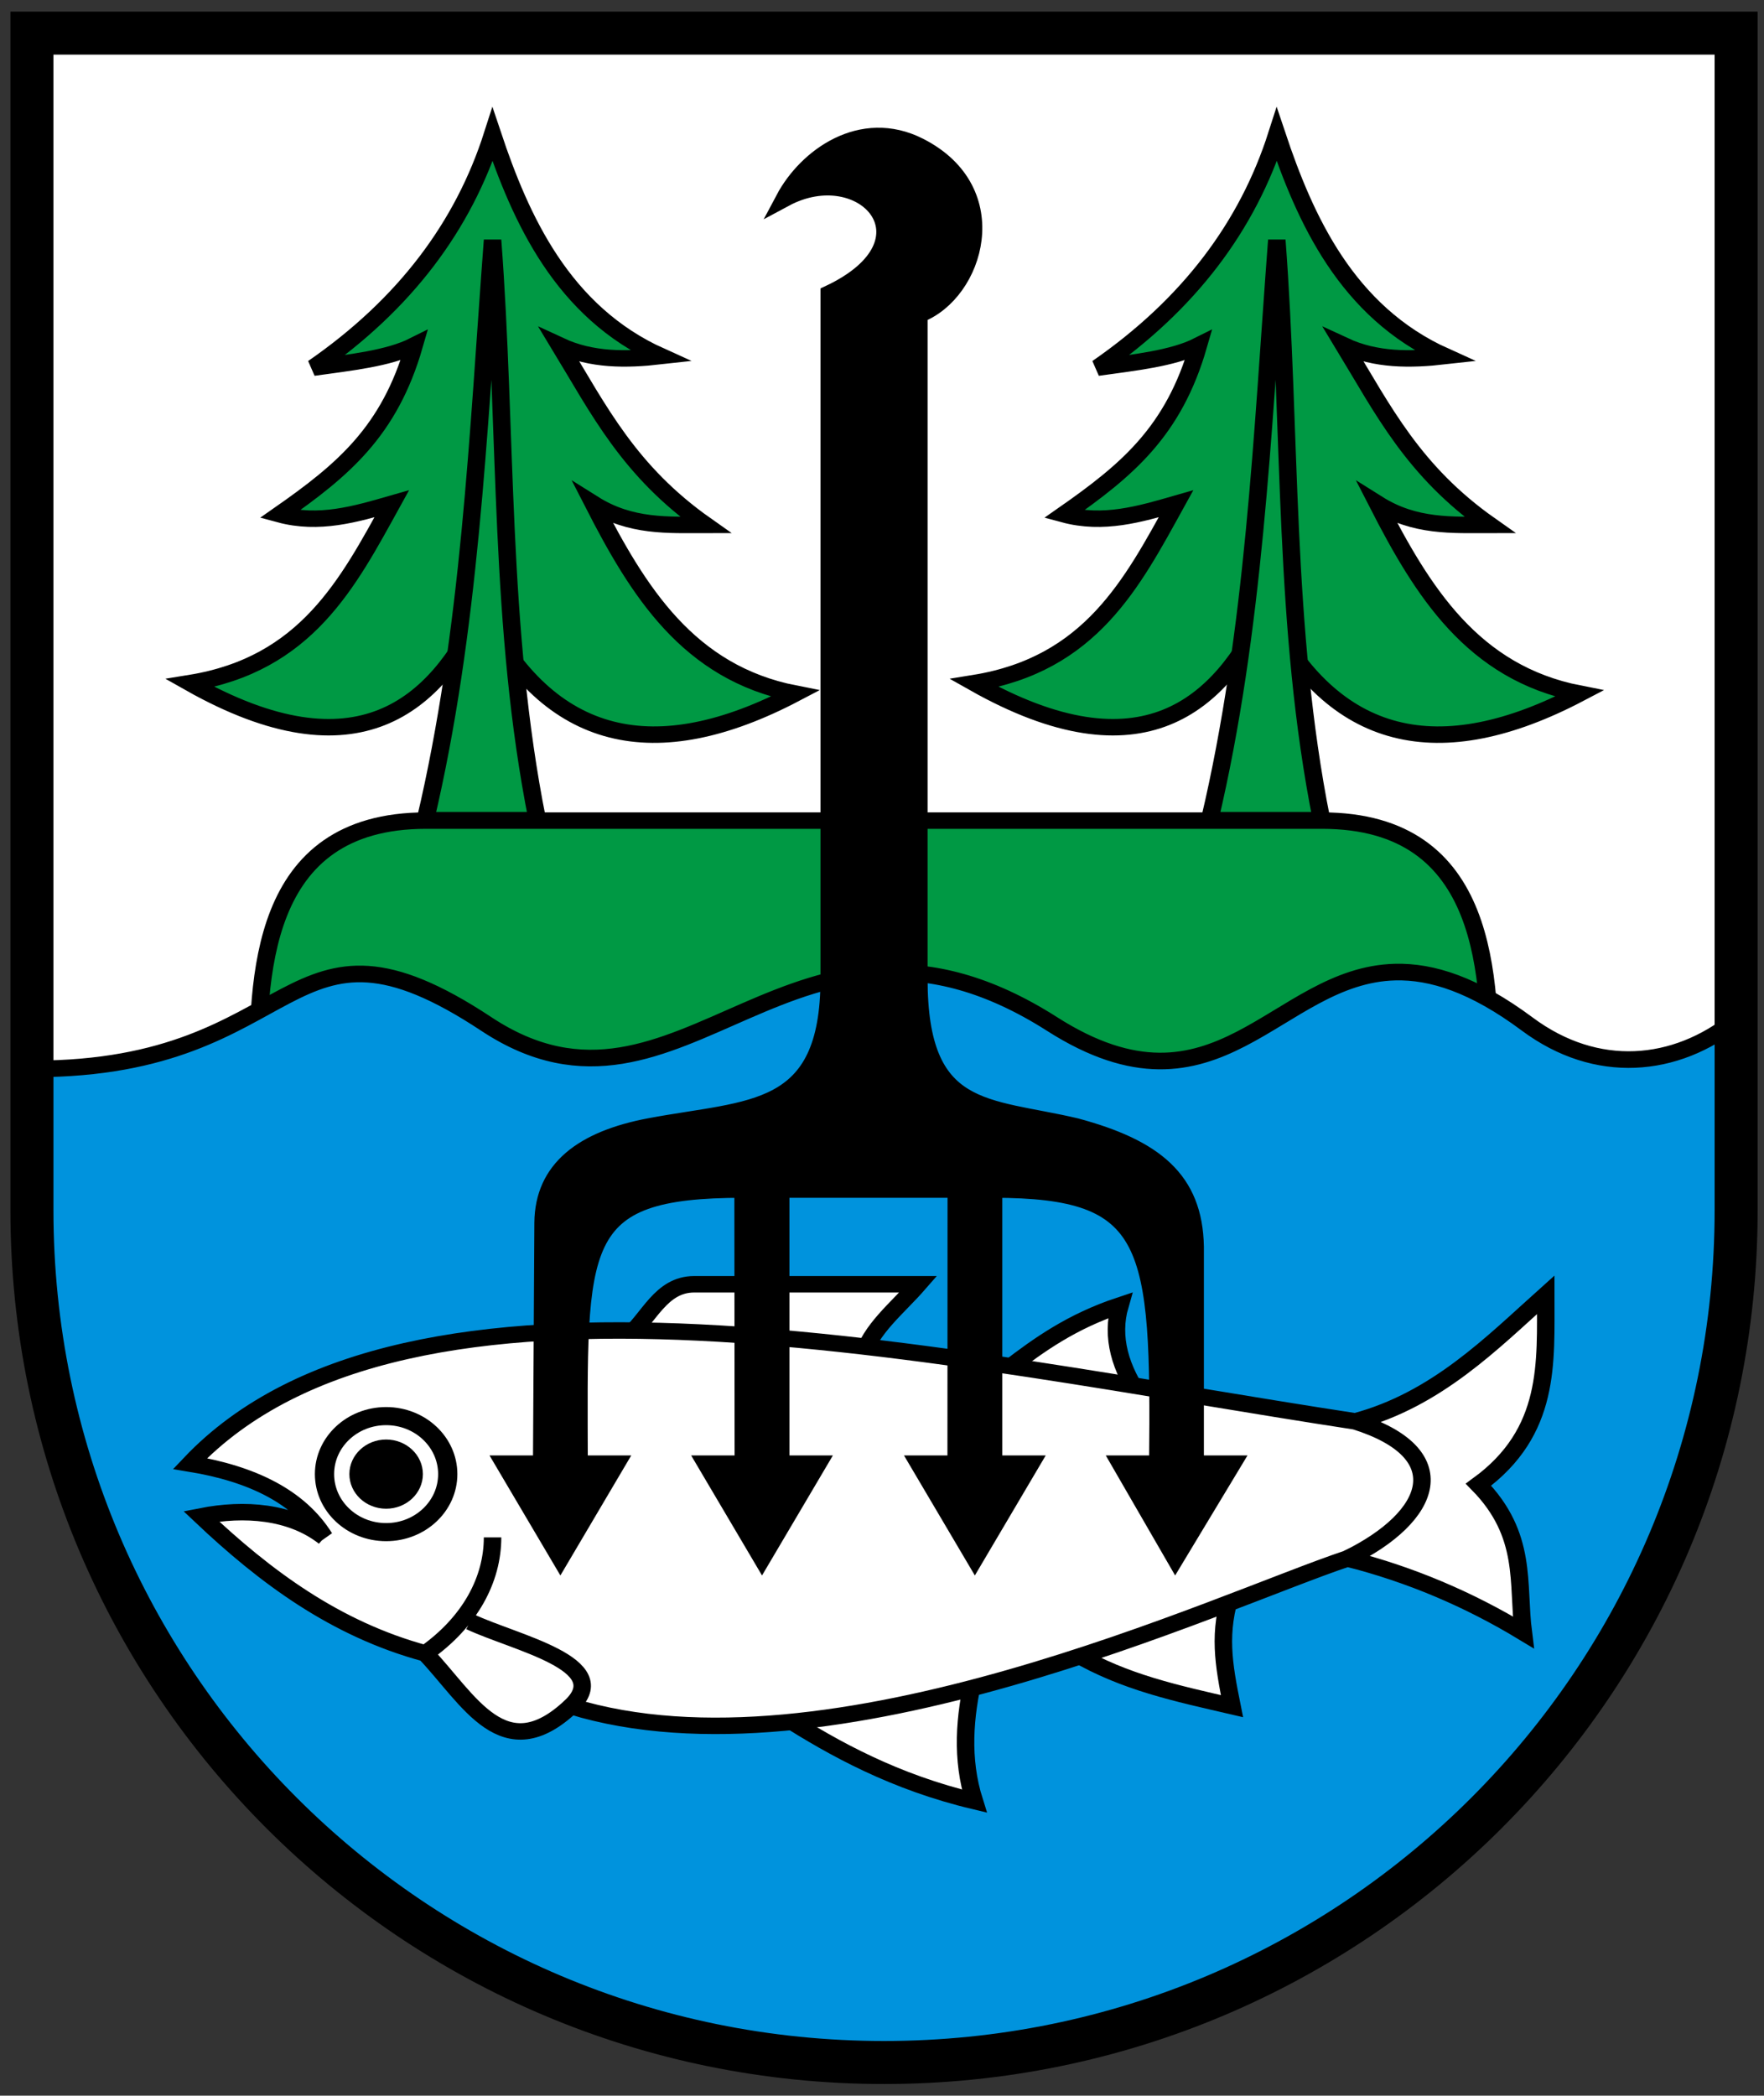 <svg width="410" height="487" xmlns="http://www.w3.org/2000/svg"><rect width="100%" height="100%" fill="#333333" stroke="none"/><g stroke-width="2.438"><path d="M7.422 7.698v285.146c0 103.347 88.667 187.126 198.05 187.126 109.384 0 198.052-83.779 198.052-187.126V7.698z" fill="#fff"/><path d="M730 623c6.05 12.777 15.547 14.943 28 8-9.536-1.982-14.007-9.72-18-18 3.333 2.224 6.667 2.003 10 2-6.824-5.105-9.499-10.872-13-17 2.847 1.406 5.9 1.37 9 1-8.777-4.2-12.493-13.037-15-21-2.596 8.609-7.77 16.046-16 22.094 3.28-.488 6.704-.868 9-2.094-2.21 8.141-6.342 11.8-12 16 3.5 1.006 6.75-.006 10-1-3.907 7.519-7.613 15.215-18 17 15 9 22 2 26-7z" fill="#094" fill-rule="evenodd" stroke="#000" stroke-width="1.561" transform="matrix(2.604 0 0 2.451 -1606.76 -1385.391)"/><path d="M735 643c-3.447-18.333-2.69-36.667-4-55-1.306 18.333-2 37-6 55z" fill="#094" fill-rule="evenodd" stroke="#000" stroke-width="1.561" transform="matrix(2.604 0 0 2.451 -1606.76 -1385.391)"/><g fill="#094" fill-rule="evenodd" stroke="#000" stroke-width="1.561"><path d="M660 623c6.05 12.777 15.547 14.943 28 8-9.536-1.982-14.007-9.72-18-18 3.333 2.224 6.667 2.003 10 2-6.824-5.105-9.499-10.872-13-17 2.847 1.406 5.9 1.37 9 1-8.777-4.2-12.493-13.037-15-21-2.596 8.609-7.77 16.046-16 22.094 3.28-.488 6.704-.868 9-2.094-2.21 8.141-6.342 11.8-12 16 3.5 1.006 6.75-.006 10-1-3.907 7.519-7.613 15.215-18 17 15 9 22 2 26-7z" transform="matrix(2.604 0 0 2.451 -1606.76 -1385.391)"/><path d="M665 643c-3.447-18.333-2.69-36.667-4-55-1.306 18.333-2 37-6 55z" transform="matrix(2.604 0 0 2.451 -1606.76 -1385.391)"/></g><path d="M81.087 417.24h433.93c0-39.448 0-98.621-59.172-98.621h-315.59c-59.172 0-59.172 59.172-59.172 98.621z" fill="#094" fill-rule="evenodd" stroke="#000" stroke-width="6.159" transform="matrix(.66 0 0 .621 6.431 -7.166)"/><path d="M481.62 375.31c-42.076 1.077-62.394 59.073-120.84 19.445-90.983-61.686-130.24 48.498-199.22 0-71.711-50.42-63.729 16.776-159.34 16.776-.244 1.733-.49 3.454-.719 5.174v48.316c0 175.4 134.31 317.58 300 317.58s300-142.18 300-317.58l.037-71.805c-21.231 18.038-48.99 20.882-73.443 1.54-18.675-14.773-33.588-19.776-46.47-19.446z" fill="#0093dd" fill-rule="evenodd" stroke="#000" stroke-width="6.22" transform="matrix(.66 0 0 .621 6.431 -7.166)"/><g transform="matrix(2.604 0 0 2.451 -1606.76 -1385.391)" fill-rule="evenodd" stroke="#000" stroke-width="1.561"><g fill="#fff"><path d="m704 724-17 4c4.527 3.06 9.922 6.21 17 8-1.187-4-.887-8 0-12zM713 722c4.416 2.75 9.071 3.786 14 5-.756-4-1.265-7 0-11zM707 695c2.788-2.273 5.701-4.483 10-6-.817 3 .001 6 2 9zM673 692c1.97-1.748 3-5 6-5h20c-1.853 2.259-4.314 4.274-5 7z"/><path d="M646 711c-2.985-2.492-7.18-2.802-11-2 5.708 5.734 11.954 10.683 20 13 4-3 6-7 6-11 0 4-2 8-6 11 3.905 4.367 7 11 13 5 4-4-5-6-9-8 4 2 13 4 9 8 23.131 7.557 58-10 69.306-14 7.694-4 9.694-10 .695-13 9 3 7 9-.695 13 5.6 1.503 10.818 3.867 15.694 7-.555-4.633.421-9.2-4-14 6.494-5.028 5.993-11.569 6-18-4.781 4.552-9.729 9.938-17 12-37-6-84.554-17.805-104 4 5.537.967 9.721 3.137 12 7z"/><circle transform="matrix(1.1 0 0 1.1 -65.7 -71.6)" cx="652" cy="706" r="5"/></g><circle transform="translate(-1 .5)" cx="652.5" cy="704.5" r="2.5"/></g><path d="m404.15 594.76 20.141-35.503h-13.149v-81.175c-.428-25.336-14.464-37.17-42.078-45.06-31.559-7.89-55.228-3.945-55.228-55.228v-248.52c19.724-7.89 31.044-46.401 0-63.117-20.238-10.898-39.448 3.945-47.338 19.724 27.614-15.779 55.228 15.779 15.779 35.503v256.41c0 51.283-27.466 48.097-63.117 55.228-23.521 4.704-37.476 15.779-37.642 36.104l-.492 90.131h-13.149l19.724 35.503 19.724-35.503h-13.149c-.159-82.841-2.63-102.57 57.775-102.57l.083 102.57h-13.15l19.725 35.503 19.724-35.503h-13.15v-102.57h61.844l-.04 102.57h-13.15l19.724 35.503 19.724-35.503h-13.149v-102.57c56.543 0 58.638 19.724 57.858 102.57h-13.149z" fill-rule="evenodd" stroke="#000" stroke-width="6.159" transform="matrix(.66 0 0 .621 6.431 -7.166)"/></g><path d="M7.422 7.698v273.55c0 109.38 88.67 198.05 198.05 198.05 109.38 0 198.05-88.669 198.05-198.05V7.698z" fill="none" stroke="#000" stroke-width="10"/></svg>